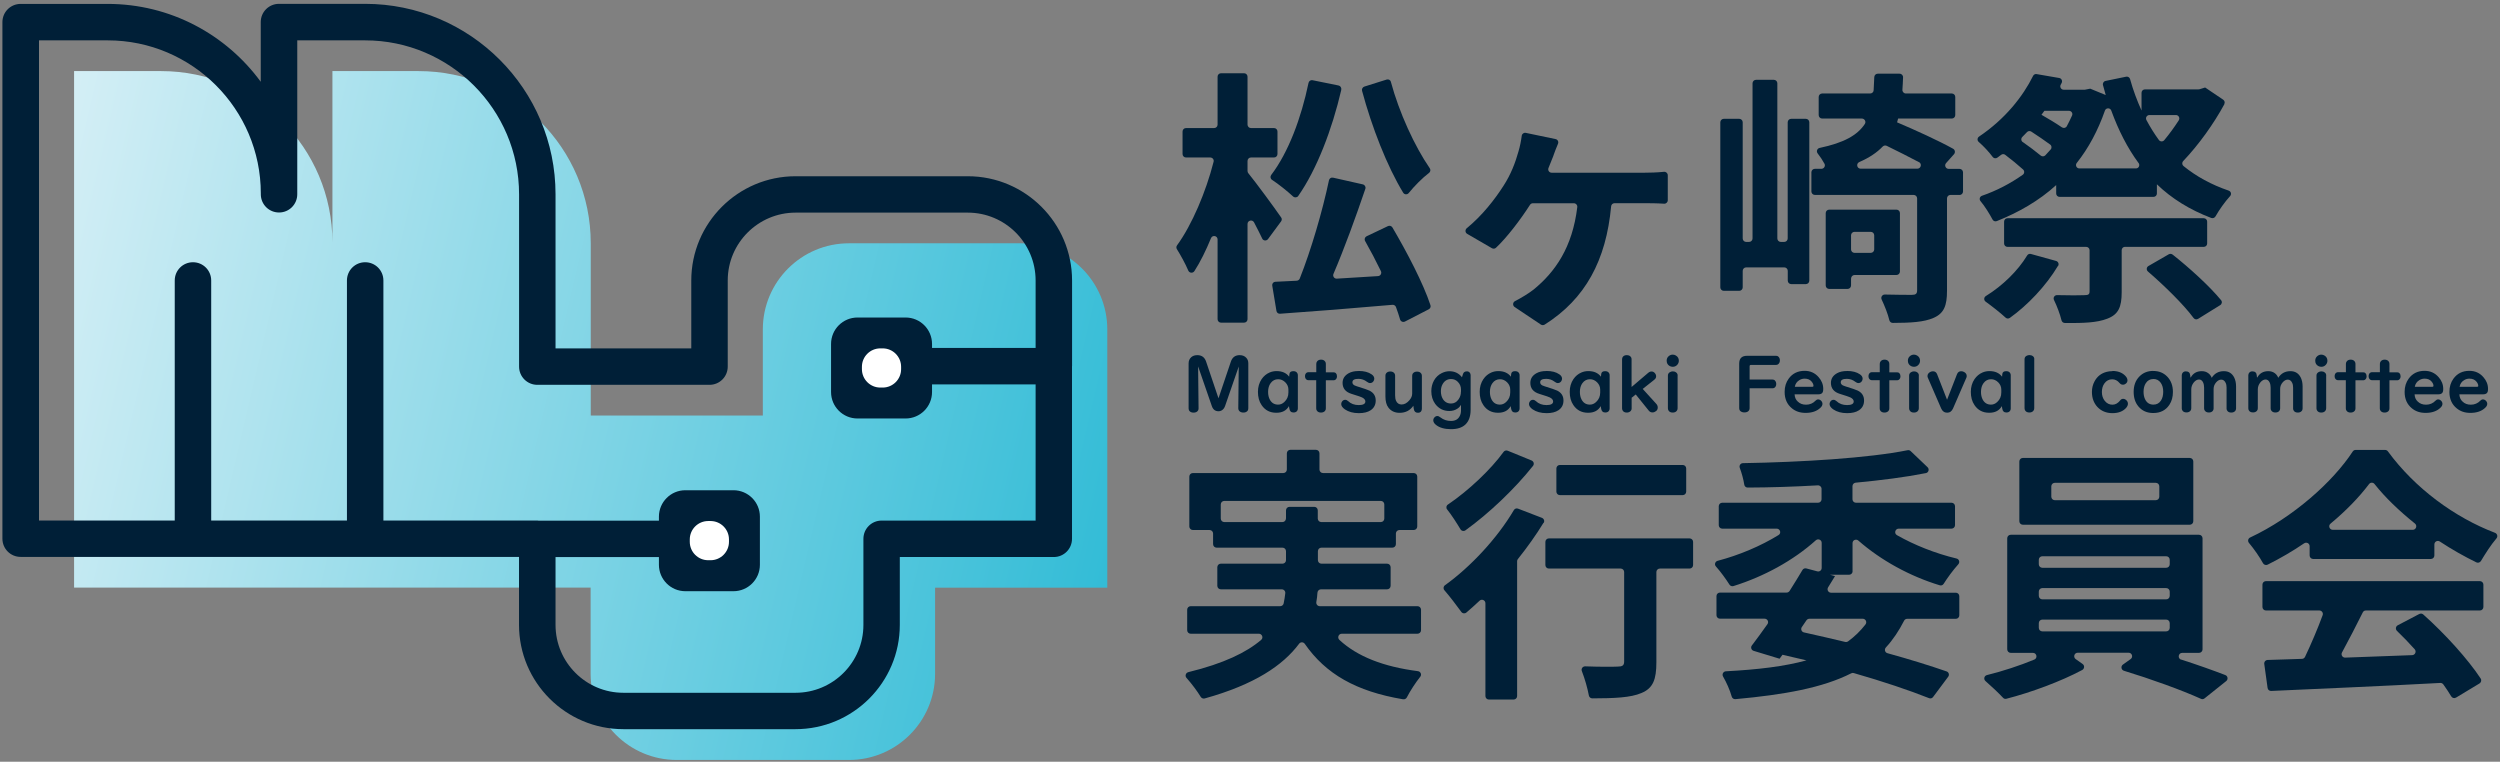 <svg width="384" height="117" viewBox="0 0 384 117" fill="none" xmlns="http://www.w3.org/2000/svg">
<rect x="0" y="0" width="384" height="117" fill="#808080" stroke="none"/>
<path d="M90.74 63.83V37.37C90.74 22.76 78.9 10.92 64.29 10.92H51.06V37.37V37.24C51.06 22.71 39.28 10.92 24.74 10.92H11.38V90.26H90.72V103.5C90.72 110.8 96.64 116.73 103.95 116.73H130.4C137.7 116.73 143.63 110.81 143.63 103.5V90.27H170.08V50.6C170.08 43.3 164.16 37.37 156.85 37.37H130.4C123.1 37.37 117.17 43.29 117.17 50.6V63.83H90.72H90.74Z" fill="url(#paint0_linear_25_206)"/>
<path d="M164.67 56.23V43.09C164.67 34.25 157.48 27.07 148.65 27.07H122.2C113.36 27.07 106.18 34.26 106.18 43.09V53.51H85.33V29.84C85.33 13.71 72.21 0.59 56.08 0.59H42.85C41.3 0.59 40.05 1.84 40.05 3.39V12.56C34.74 5.31 26.18 0.6 16.53 0.6H3.17C1.62 0.6 0.37 1.85 0.37 3.4V82.74C0.37 84.29 1.62 85.54 3.17 85.54H79.72V95.98C79.72 104.82 86.91 112 95.74 112H122.19C131.03 112 138.21 104.81 138.21 95.98V85.56H161.86C163.41 85.56 164.66 84.31 164.66 82.76V56.24L164.67 56.23ZM159.07 53.44H143.16V52.83C143.16 50.59 141.34 48.77 139.1 48.77H131.71C129.47 48.77 127.65 50.59 127.65 52.83V60.22C127.65 62.46 129.47 64.28 131.71 64.28H139.1C141.34 64.28 143.16 62.46 143.16 60.22V59.04H159.07V79.96H135.42C133.87 79.96 132.62 81.21 132.62 82.76V95.99C132.62 101.74 127.95 106.41 122.2 106.41H95.75C90 106.41 85.33 101.73 85.33 95.99V85.57H101.21V86.75C101.21 88.99 103.03 90.81 105.27 90.81H112.66C114.9 90.81 116.72 88.99 116.72 86.75V79.36C116.72 77.12 114.9 75.3 112.66 75.3H105.27C103.03 75.3 101.21 77.12 101.21 79.36V79.97H82.69C82.69 79.97 82.59 79.95 82.54 79.95H58.89V43.08C58.89 41.53 57.64 40.28 56.09 40.28C54.54 40.28 53.29 41.53 53.29 43.08V79.95H32.44V43.08C32.44 41.53 31.19 40.28 29.64 40.28C28.09 40.28 26.84 41.53 26.84 43.08V79.95H5.99V6.2H16.54C29.5 6.2 40.06 16.75 40.06 29.71V29.84C40.06 31.39 41.31 32.64 42.86 32.64C44.41 32.64 45.66 31.39 45.66 29.84V6.2H56.08C69.12 6.2 79.73 16.81 79.73 29.85V56.31C79.73 57.86 80.99 59.11 82.53 59.11H108.98C110.53 59.11 111.78 57.86 111.78 56.31V43.08C111.78 37.33 116.46 32.66 122.2 32.66H148.65C154.4 32.66 159.07 37.34 159.07 43.08V53.43H159.08L159.07 53.44Z" fill="#001F37"/>
<path d="M135.58 53.51H135.22C133.657 53.51 132.39 54.777 132.39 56.34V56.7C132.39 58.263 133.657 59.53 135.22 59.53H135.58C137.143 59.53 138.41 58.263 138.41 56.7V56.34C138.41 54.777 137.143 53.51 135.58 53.51Z" fill="white"/>
<path d="M109.14 80.03H108.78C107.217 80.03 105.95 81.297 105.95 82.86V83.22C105.95 84.783 107.217 86.05 108.78 86.05H109.14C110.703 86.05 111.97 84.783 111.97 83.22V82.86C111.97 81.297 110.703 80.03 109.14 80.03Z" fill="white"/>
<path d="M193.88 36.65C193.53 35.91 193.09 35.05 192.62 34.15C192.36 33.67 191.62 33.85 191.62 34.4V49.03C191.62 49.32 191.39 49.56 191.09 49.56H187.55C187.26 49.56 187.02 49.33 187.02 49.03V36.78C187.02 36.2 186.23 36.05 186.01 36.58C185.23 38.48 184.38 40.22 183.46 41.64C183.23 42 182.69 41.96 182.52 41.56C182.04 40.44 181.35 39.2 180.77 38.27C180.66 38.09 180.66 37.87 180.79 37.69C183.1 34.52 185.25 29.42 186.41 24.84C186.5 24.51 186.24 24.19 185.89 24.19H182.17C181.88 24.19 181.64 23.96 181.64 23.66V20.2C181.64 19.91 181.87 19.67 182.17 19.67H186.49C186.78 19.67 187.02 19.44 187.02 19.14V11.78C187.02 11.49 187.25 11.25 187.55 11.25H191.09C191.38 11.25 191.62 11.48 191.62 11.78V19.14C191.62 19.43 191.85 19.67 192.15 19.67H195.69C195.98 19.67 196.22 19.9 196.22 20.2V23.66C196.22 23.95 195.99 24.19 195.69 24.19H192.15C191.86 24.19 191.62 24.42 191.62 24.72V26.26C191.62 26.38 191.66 26.49 191.73 26.59C192.92 28.05 195.79 31.95 196.79 33.41C196.92 33.59 196.91 33.83 196.77 34.01L194.77 36.72C194.53 37.04 194.04 37 193.87 36.64L193.88 36.65ZM206.03 13.77C204.6 19.94 202.24 26.05 199.41 30.1C199.23 30.36 198.86 30.39 198.62 30.18C197.76 29.38 196.4 28.29 195.38 27.62C195.12 27.45 195.08 27.11 195.26 26.87C197.91 23.39 199.87 18.11 200.99 12.73C201.05 12.45 201.32 12.26 201.6 12.32L205.6 13.13C205.89 13.19 206.08 13.48 206.01 13.77H206.03ZM213.86 34.91C216.12 38.75 218.61 43.52 219.72 46.88C219.8 47.12 219.69 47.39 219.45 47.51L215.8 49.39C215.5 49.54 215.14 49.38 215.05 49.06C214.88 48.47 214.67 47.84 214.42 47.16C214.34 46.94 214.12 46.8 213.88 46.82C207.73 47.36 201.39 47.86 196.61 48.19C196.34 48.21 196.1 48.02 196.06 47.75L195.42 43.89C195.37 43.57 195.59 43.29 195.92 43.28C196.9 43.24 197.99 43.18 199.17 43.12C199.38 43.11 199.56 42.98 199.64 42.79C201.38 38.42 203.14 32.4 204.13 27.69C204.19 27.4 204.47 27.22 204.76 27.29L209.33 28.32C209.63 28.39 209.82 28.7 209.72 29C208.25 33.33 206.5 38.14 204.82 42.07C204.67 42.43 204.94 42.82 205.33 42.8C207.38 42.67 209.51 42.54 211.66 42.41C212.04 42.39 212.27 41.99 212.11 41.65C211.34 40.06 210.51 38.48 209.68 37.02C209.53 36.75 209.64 36.42 209.91 36.29L213.19 34.73C213.43 34.61 213.73 34.7 213.87 34.93L213.86 34.91ZM213.64 12.58C214.9 17.26 217.29 22.48 219.61 25.84C219.77 26.07 219.73 26.38 219.51 26.55C218.48 27.33 217.25 28.57 216.38 29.65C216.15 29.93 215.72 29.91 215.53 29.6C213.04 25.52 210.7 19.5 209.21 13.94C209.14 13.67 209.3 13.39 209.56 13.3L212.99 12.22C213.28 12.13 213.57 12.29 213.65 12.58H213.64Z" fill="#001F37"/>
<path d="M238.61 23.91C238.4 24.45 238.14 25.11 237.85 25.8C237.7 26.15 237.96 26.53 238.34 26.53H252.52C253.28 26.53 254.55 26.5 255.59 26.39C255.9 26.36 256.17 26.6 256.17 26.92V30.76C256.17 31.06 255.91 31.31 255.61 31.29C254.47 31.21 253.22 31.21 252.52 31.21H247.99C247.72 31.21 247.49 31.42 247.47 31.69C246.7 40 243.51 45.91 237.26 49.86C237.08 49.97 236.85 49.97 236.67 49.85L232.65 47.16C232.31 46.93 232.35 46.43 232.71 46.25C233.7 45.74 234.8 45.07 235.57 44.47C238.87 41.77 241.52 38.02 242.27 31.82C242.31 31.5 242.06 31.22 241.74 31.22H235.45C235.27 31.22 235.11 31.31 235.01 31.46C233.5 33.82 231.39 36.56 229.78 38.06C229.61 38.22 229.36 38.24 229.15 38.12L225.36 35.92C225.04 35.74 225.01 35.29 225.3 35.05C227.68 33.1 229.6 30.63 230.93 28.55C232.08 26.79 232.77 24.94 233.23 23.29C233.46 22.54 233.64 21.63 233.74 20.85C233.78 20.55 234.07 20.34 234.37 20.41L238.93 21.36C239.26 21.43 239.44 21.77 239.31 22.08C239.04 22.75 238.79 23.33 238.6 23.91H238.61Z" fill="#001F37"/>
<path d="M275.13 18.25H277.38C277.67 18.25 277.91 18.49 277.91 18.78V43.11C277.91 43.4 277.67 43.64 277.38 43.64H275.13C274.84 43.64 274.6 43.4 274.6 43.11V41.6C274.6 41.31 274.36 41.07 274.07 41.07H268.21C267.92 41.07 267.68 41.31 267.68 41.6V44.14C267.68 44.43 267.44 44.67 267.15 44.67H264.77C264.48 44.67 264.24 44.43 264.24 44.14V18.78C264.24 18.49 264.48 18.25 264.77 18.25H267.15C267.44 18.25 267.68 18.49 267.68 18.78V36.63C267.68 36.92 267.92 37.16 268.21 37.16H268.66C268.95 37.16 269.19 36.92 269.19 36.63V12.79C269.19 12.5 269.43 12.26 269.72 12.26H272.47C272.76 12.26 273 12.5 273 12.79V36.63C273 36.92 273.24 37.16 273.53 37.16H274.06C274.35 37.16 274.59 36.92 274.59 36.63V18.78C274.59 18.49 274.83 18.25 275.12 18.25H275.13ZM300.98 29.94H299.59C299.3 29.94 299.06 30.18 299.06 30.47V44.67C299.06 46.93 298.61 48.12 297.01 48.82C295.53 49.48 293.5 49.59 290.73 49.6C290.47 49.6 290.26 49.42 290.2 49.17C289.97 48.2 289.49 47 289.02 46C288.85 45.64 289.12 45.23 289.52 45.24C291.35 45.29 293.05 45.29 293.65 45.29C294.25 45.29 294.47 45.13 294.47 44.59V30.47C294.47 30.18 294.23 29.94 293.94 29.94H278.76C278.47 29.94 278.23 29.7 278.23 29.41V26.46C278.23 26.17 278.47 25.93 278.76 25.93H279.76C280.16 25.93 280.43 25.5 280.24 25.15C279.94 24.6 279.56 24.03 279.19 23.56C278.95 23.26 279.11 22.8 279.5 22.72C283.22 21.93 285.28 20.79 286.44 19.04C286.67 18.69 286.41 18.21 285.98 18.21H279.88C279.59 18.21 279.35 17.97 279.35 17.68V14.89C279.35 14.6 279.59 14.36 279.88 14.36H287.26C287.54 14.36 287.78 14.15 287.79 13.87C287.83 13.24 287.87 12.56 287.89 11.84C287.9 11.55 288.13 11.32 288.42 11.32H291.78C292.08 11.32 292.33 11.58 292.31 11.88C292.28 12.54 292.26 13.18 292.21 13.79C292.19 14.1 292.43 14.36 292.74 14.36H299.8C300.09 14.36 300.33 14.6 300.33 14.89V17.68C300.33 17.97 300.09 18.21 299.8 18.21H291.55L291.39 18.79C294.21 19.99 297.78 21.61 300 22.85C300.3 23.02 300.36 23.42 300.14 23.68L298.92 25.05C298.61 25.39 298.85 25.94 299.32 25.94H300.99C301.28 25.94 301.52 26.18 301.52 26.47V29.42C301.52 29.71 301.28 29.95 300.99 29.95L300.98 29.94ZM284.32 42.79V43.85C284.32 44.14 284.08 44.38 283.79 44.38H280.96C280.67 44.38 280.43 44.14 280.43 43.85V32.73C280.43 32.44 280.67 32.2 280.96 32.2H291.3C291.59 32.2 291.83 32.44 291.83 32.73V41.71C291.83 42 291.59 42.24 291.3 42.24H284.86C284.57 42.24 284.33 42.48 284.33 42.77L284.32 42.79ZM294.76 24.91C293.23 24.1 291.47 23.22 289.8 22.4C289.59 22.3 289.34 22.35 289.18 22.51C288.28 23.45 287.11 24.23 285.59 24.89C285.06 25.12 285.21 25.91 285.8 25.91H294.5C295.06 25.91 295.25 25.16 294.76 24.9V24.91ZM284.32 36.14V38.31C284.32 38.6 284.56 38.84 284.85 38.84H287.35C287.64 38.84 287.88 38.6 287.88 38.31V36.14C287.88 35.85 287.64 35.61 287.35 35.61H284.85C284.56 35.61 284.32 35.85 284.32 36.14Z" fill="#001F37"/>
<path d="M341.67 15.99C340.04 19 337.73 22.23 335.34 24.74C335.13 24.96 335.15 25.31 335.38 25.5C337.35 27.1 339.66 28.37 342.33 29.28C342.68 29.4 342.8 29.83 342.55 30.11C341.74 31 340.86 32.24 340.3 33.24C340.17 33.46 339.9 33.57 339.65 33.48C336.35 32.22 333.58 30.51 331.3 28.31V29.72C331.3 30.01 331.07 30.24 330.78 30.24H316.35C316.06 30.24 315.83 30.01 315.83 29.72V28.43C313.2 30.83 310.07 32.62 306.71 33.96C306.47 34.06 306.18 33.96 306.06 33.73C305.58 32.83 304.89 31.71 304.2 30.88C303.97 30.6 304.09 30.19 304.43 30.07C306.68 29.29 308.79 28.19 310.7 26.84C310.97 26.65 310.99 26.25 310.74 26.03C309.92 25.3 308.95 24.49 308 23.78C307.82 23.64 307.56 23.64 307.38 23.78C307.2 23.92 307 24.07 306.8 24.21C306.57 24.38 306.25 24.34 306.08 24.11C305.51 23.34 304.66 22.43 303.93 21.8C303.67 21.58 303.7 21.17 303.98 20.98C307.98 18.29 310.72 14.82 312.28 11.66C312.38 11.45 312.6 11.34 312.82 11.38L316.3 11.98C316.65 12.04 316.83 12.42 316.67 12.74C316.62 12.83 316.57 12.93 316.52 13.02C316.34 13.36 316.59 13.78 316.98 13.78H320.24L321.06 13.62L323.44 14.6C323.29 14.11 323.16 13.6 323.02 13.08C322.94 12.79 323.12 12.49 323.41 12.43L326.58 11.78C326.85 11.73 327.11 11.89 327.18 12.15C327.65 13.86 328.26 15.47 328.94 16.98V14.25C328.94 13.96 329.17 13.73 329.46 13.73H337.69C337.69 13.73 337.79 13.73 337.84 13.71L338.71 13.44L341.48 15.31C341.7 15.46 341.78 15.75 341.65 15.98L341.67 15.99ZM316.11 40.83C314.24 43.96 311.4 46.91 308.71 48.83C308.51 48.97 308.24 48.96 308.06 48.79C307.26 48.05 305.99 47.05 304.99 46.33C304.69 46.11 304.71 45.67 305.03 45.47C307.57 43.9 309.94 41.61 311.37 39.24C311.49 39.04 311.72 38.95 311.95 39.01L315.81 40.08C316.14 40.17 316.3 40.55 316.13 40.84L316.11 40.83ZM326.41 37.91C326.12 37.91 325.89 38.14 325.89 38.43V44.89C325.89 47.15 325.4 48.3 323.68 48.95C322.08 49.58 319.95 49.64 317.16 49.61C316.92 49.61 316.71 49.44 316.65 49.21C316.41 48.23 315.96 47.04 315.49 46.07C315.32 45.72 315.58 45.32 315.97 45.33C317.75 45.38 319.58 45.37 320.1 45.34C320.8 45.34 320.96 45.21 320.96 44.73V38.44C320.96 38.15 320.73 37.92 320.44 37.92H308.35C308.06 37.92 307.83 37.69 307.83 37.4V34.04C307.83 33.75 308.06 33.52 308.35 33.52H338.5C338.79 33.52 339.02 33.75 339.02 34.04V37.4C339.02 37.69 338.79 37.92 338.5 37.92H326.41V37.91ZM310.69 21.81C311.66 22.48 312.64 23.23 313.46 23.9C313.67 24.07 313.97 24.05 314.16 23.86C314.44 23.57 314.72 23.26 314.99 22.95C315.19 22.72 315.14 22.37 314.9 22.2C314.06 21.59 313.02 20.86 312 20.21C311.79 20.08 311.52 20.11 311.35 20.29C311.11 20.53 310.87 20.78 310.63 21.03C310.4 21.26 310.42 21.64 310.7 21.83L310.69 21.81ZM314.02 17.02L313.57 17.63C314.62 18.23 315.76 18.91 316.71 19.56C316.97 19.73 317.31 19.66 317.46 19.39C317.75 18.86 318.01 18.3 318.27 17.74C318.42 17.4 318.17 17.02 317.79 17.02H314.02ZM328.49 25.05C326.77 22.72 325.4 20.02 324.29 16.98C324.13 16.53 323.48 16.53 323.32 16.98C322.24 20.06 320.8 22.75 318.99 25.03C318.72 25.37 318.95 25.87 319.39 25.87H328.08C328.51 25.87 328.74 25.39 328.49 25.04V25.05ZM329.69 18.44C330.27 19.52 330.91 20.56 331.61 21.51C331.81 21.78 332.21 21.79 332.43 21.53C333.22 20.58 333.99 19.52 334.66 18.48C334.88 18.13 334.64 17.67 334.22 17.67H330.15C329.76 17.67 329.5 18.09 329.69 18.43V18.44ZM333.71 39.1C336.27 41.12 339.4 43.96 341.16 46.11C341.36 46.35 341.29 46.71 341.02 46.87L337.62 48.98C337.39 49.12 337.09 49.06 336.93 48.84C335.41 46.78 332.47 43.9 329.92 41.7C329.65 41.47 329.69 41.04 330 40.86L333.12 39.06C333.3 38.96 333.53 38.97 333.7 39.1H333.71Z" fill="#001F37"/>
<path d="M205.73 98.29C208.49 100.84 212.47 102.4 217.79 103.09C218.2 103.14 218.42 103.62 218.15 103.95C217.4 104.89 216.6 106.13 216.09 107.12C215.98 107.33 215.75 107.45 215.51 107.41C208.28 106.2 203.61 103.5 200.42 98.9C200.21 98.59 199.76 98.58 199.54 98.88C197.06 102.21 192.68 105.16 185.05 107.28C184.82 107.35 184.57 107.25 184.44 107.05C183.92 106.2 183.06 105.03 182.25 104.13C181.97 103.83 182.13 103.34 182.53 103.24C187.98 101.91 191.47 100.21 193.72 98.28C194.1 97.96 193.85 97.34 193.36 97.34H182.89C182.59 97.34 182.35 97.1 182.35 96.8V93.65C182.35 93.35 182.59 93.11 182.89 93.11H196.64C196.9 93.11 197.12 92.93 197.17 92.68C197.28 92.16 197.36 91.64 197.42 91.12C197.46 90.8 197.2 90.52 196.88 90.52H187.52C187.22 90.52 186.98 90.28 186.98 89.98V87.12C186.98 86.82 187.22 86.58 187.52 86.58H196.99C197.29 86.58 197.53 86.34 197.53 86.04V84.66C197.53 84.36 197.29 84.12 196.99 84.12H186.87C186.57 84.12 186.33 83.88 186.33 83.58V81.95C186.33 81.65 186.09 81.41 185.79 81.41H183.22C182.92 81.41 182.68 81.17 182.68 80.87V73.2C182.68 72.9 182.92 72.66 183.22 72.66H197.12C197.42 72.66 197.66 72.42 197.66 72.12V69.63C197.66 69.33 197.9 69.09 198.2 69.09H202.13C202.43 69.09 202.67 69.33 202.67 69.63V72.12C202.67 72.42 202.91 72.66 203.21 72.66H217.15C217.45 72.66 217.69 72.9 217.69 73.2V80.87C217.69 81.17 217.45 81.41 217.15 81.41H214.95C214.65 81.41 214.41 81.65 214.41 81.95V83.58C214.41 83.88 214.17 84.12 213.87 84.12H202.97C202.67 84.12 202.43 84.36 202.43 84.66V86.04C202.43 86.34 202.67 86.58 202.97 86.58H213.06C213.36 86.58 213.6 86.82 213.6 87.12V89.98C213.6 90.28 213.36 90.52 213.06 90.52H202.9C202.62 90.52 202.38 90.74 202.36 91.03C202.33 91.51 202.28 91.99 202.19 92.46C202.13 92.8 202.37 93.11 202.72 93.11H217.73C218.03 93.11 218.27 93.35 218.27 93.65V96.8C218.27 97.1 218.03 97.34 217.73 97.34H206.1C205.6 97.34 205.37 97.95 205.73 98.28V98.29ZM197.53 79.65V78.39C197.53 78.09 197.77 77.85 198.07 77.85H201.87C202.17 77.85 202.41 78.09 202.41 78.39V79.65C202.41 79.95 202.65 80.19 202.95 80.19H212.09C212.39 80.19 212.63 79.95 212.63 79.65V77.48C212.63 77.18 212.39 76.94 212.09 76.94H188.05C187.75 76.94 187.51 77.18 187.51 77.48V79.65C187.51 79.95 187.75 80.19 188.05 80.19H196.98C197.28 80.19 197.52 79.95 197.52 79.65H197.53Z" fill="#001F37"/>
<path d="M237.09 80.29C235.95 82.16 234.6 84.05 233.14 85.88C233.06 85.97 233.03 86.09 233.03 86.21V106.92C233.03 107.21 232.79 107.45 232.5 107.45H228.69C228.4 107.45 228.16 107.21 228.16 106.92V92.66C228.16 92.19 227.6 91.95 227.26 92.27C226.57 92.91 225.91 93.52 225.23 94.09C224.99 94.29 224.64 94.24 224.46 93.99C223.77 93.05 222.69 91.61 221.86 90.66C221.65 90.42 221.7 90.07 221.95 89.89C225.87 87.08 229.98 82.68 232.53 78.35C232.66 78.13 232.93 78.03 233.18 78.13L236.84 79.54C237.15 79.66 237.29 80.03 237.11 80.32L237.09 80.29ZM235.47 71.56C232.65 75.11 228.68 78.88 225.09 81.46C224.83 81.64 224.49 81.57 224.33 81.3C223.78 80.38 222.97 79.11 222.28 78.25C222.08 78.01 222.14 77.66 222.41 77.49C225.56 75.37 229.02 72.09 230.95 69.41C231.1 69.21 231.35 69.14 231.58 69.23L235.25 70.73C235.58 70.87 235.7 71.27 235.47 71.56ZM259.5 87.33H254.95C254.66 87.33 254.42 87.57 254.42 87.86V101.73C254.42 104.36 253.92 105.71 252.12 106.45C250.47 107.16 247.99 107.26 244.58 107.27C244.32 107.27 244.1 107.09 244.05 106.83C243.84 105.69 243.43 104.26 242.97 103.07C242.83 102.71 243.11 102.34 243.49 102.35C245.6 102.43 247.79 102.43 248.44 102.39C249.18 102.39 249.47 102.23 249.47 101.61V87.86C249.47 87.57 249.23 87.33 248.94 87.33H237.9C237.61 87.33 237.37 87.09 237.37 86.8V83.23C237.37 82.94 237.61 82.7 237.9 82.7H259.53C259.82 82.7 260.06 82.94 260.06 83.23V86.8C260.06 87.09 259.82 87.33 259.53 87.33H259.52H259.5ZM258.47 76.05H239.59C239.3 76.05 239.06 75.81 239.06 75.52V71.95C239.06 71.66 239.3 71.42 239.59 71.42H258.47C258.76 71.42 259 71.66 259 71.95V75.52C259 75.81 258.76 76.05 258.47 76.05Z" fill="#001F37"/>
<path d="M284.56 87.75C284.56 88.04 284.32 88.28 284.03 88.28H281.08L281.86 88.49C281.52 89.05 281.17 89.63 280.8 90.21C280.57 90.57 280.82 91.04 281.25 91.04H300.42C300.71 91.04 300.95 91.28 300.95 91.57V94.52C300.95 94.81 300.71 95.05 300.42 95.05H292.94C292.74 95.05 292.56 95.16 292.47 95.34C291.67 96.9 290.76 98.27 289.67 99.45C289.4 99.75 289.52 100.22 289.91 100.33C293.35 101.28 296.47 102.25 299 103.13C299.34 103.25 299.46 103.66 299.24 103.95L296.92 107.06C296.78 107.26 296.53 107.33 296.31 107.24C293.24 106.02 289.23 104.67 284.73 103.38C284.6 103.34 284.47 103.36 284.35 103.42C279.94 105.65 274.11 106.7 266.56 107.39C266.3 107.41 266.06 107.25 265.99 106.99C265.7 105.96 265.19 104.83 264.66 103.91C264.46 103.56 264.7 103.13 265.1 103.11C270.02 102.85 274.11 102.36 277.48 101.43C277.41 101.41 277.35 101.4 277.29 101.39C276.16 101.12 274.99 100.85 273.79 100.57L273.34 101.18L269.36 99.97C269 99.86 268.86 99.43 269.09 99.14C269.83 98.17 270.64 97.06 271.48 95.87C271.73 95.52 271.48 95.03 271.04 95.03H264.18C263.89 95.03 263.65 94.79 263.65 94.5V91.55C263.65 91.26 263.89 91.02 264.18 91.02H274.43C274.61 91.02 274.78 90.92 274.88 90.77C275.57 89.67 276.26 88.57 276.86 87.55C276.98 87.34 277.22 87.25 277.45 87.31L279.14 87.76C279.48 87.85 279.81 87.6 279.81 87.24V83.38C279.81 82.91 279.26 82.68 278.91 82.99C275.44 86.11 270.91 88.57 266.26 90.02C266.03 90.09 265.77 90 265.64 89.79C265.1 88.94 264.31 87.84 263.56 87C263.29 86.71 263.45 86.24 263.83 86.14C267.14 85.27 270.45 83.87 273.19 82.18C273.65 81.9 273.43 81.2 272.9 81.2H264.53C264.24 81.2 264 80.96 264 80.67V77.75C264 77.46 264.24 77.22 264.53 77.22H279.26C279.55 77.22 279.79 76.98 279.79 76.69V75.08C279.79 74.78 279.53 74.53 279.22 74.55C275.55 74.76 271.9 74.88 268.44 74.89C268.18 74.89 267.96 74.71 267.92 74.44C267.8 73.65 267.53 72.67 267.23 71.86C267.1 71.51 267.34 71.15 267.71 71.14C276.68 70.99 287.03 70.36 293.02 69.15C293.19 69.12 293.36 69.17 293.48 69.29L296.07 71.76C296.38 72.06 296.24 72.59 295.81 72.67C292.59 73.31 288.91 73.77 285.02 74.14C284.75 74.17 284.54 74.4 284.54 74.67V76.69C284.54 76.98 284.78 77.22 285.07 77.22H299.76C300.05 77.22 300.29 77.46 300.29 77.75V80.67C300.29 80.96 300.05 81.2 299.76 81.2H291.64C291.1 81.2 290.89 81.93 291.37 82.2C294.06 83.73 297.28 85.01 300.53 85.79C300.93 85.89 301.07 86.36 300.8 86.67C300 87.56 299.12 88.75 298.55 89.67C298.42 89.88 298.17 89.98 297.94 89.9C293.39 88.52 288.93 86.09 285.44 83.03C285.09 82.73 284.55 82.96 284.55 83.42V87.71L284.56 87.75ZM277.47 95.28L276.76 96.32C276.55 96.63 276.72 97.06 277.09 97.14C279.21 97.61 281.33 98.1 283.42 98.6C283.57 98.64 283.74 98.6 283.87 98.51C284.89 97.76 285.77 96.91 286.54 95.91C286.81 95.56 286.57 95.04 286.12 95.04H277.92C277.75 95.04 277.58 95.13 277.48 95.27L277.47 95.28Z" fill="#001F37"/>
<path d="M335.04 101.31C337.49 102.1 339.89 102.95 341.81 103.69C342.2 103.84 342.27 104.35 341.95 104.61L338.62 107.27C338.46 107.4 338.25 107.43 338.07 107.34C335.12 106 330.28 104.26 326.24 103.03C325.81 102.9 325.72 102.34 326.08 102.08L327.27 101.23C327.69 100.93 327.48 100.26 326.96 100.26H319.14C318.61 100.26 318.4 100.93 318.83 101.24L319.89 101.99C320.22 102.22 320.18 102.72 319.83 102.91C316.59 104.65 311.96 106.36 308.18 107.33C307.98 107.38 307.79 107.32 307.66 107.17C306.94 106.4 305.89 105.42 304.97 104.61C304.64 104.32 304.77 103.79 305.2 103.69C307.63 103.09 310.25 102.23 312.47 101.31C313.01 101.09 312.85 100.28 312.26 100.28H308.85C308.55 100.28 308.31 100.04 308.31 99.74V82.68C308.31 82.38 308.55 82.14 308.85 82.14H337.77C338.07 82.14 338.31 82.38 338.31 82.68V99.74C338.31 100.04 338.07 100.28 337.77 100.28H335.19C334.58 100.28 334.44 101.14 335.03 101.33L335.04 101.31ZM336.35 80.6H310.71C310.41 80.6 310.17 80.36 310.17 80.06V70.88C310.17 70.58 310.41 70.34 310.71 70.34H336.35C336.65 70.34 336.89 70.58 336.89 70.88V80.06C336.89 80.36 336.65 80.6 336.35 80.6ZM313.7 87.21H332.73C333.03 87.21 333.27 86.97 333.27 86.67V85.98C333.27 85.68 333.03 85.44 332.73 85.44H313.7C313.4 85.44 313.16 85.68 313.16 85.98V86.67C313.16 86.97 313.4 87.21 313.7 87.21ZM313.7 92.06H332.73C333.03 92.06 333.27 91.82 333.27 91.52V90.87C333.27 90.57 333.03 90.33 332.73 90.33H313.7C313.4 90.33 313.16 90.57 313.16 90.87V91.52C313.16 91.82 313.4 92.06 313.7 92.06ZM313.7 96.98H332.73C333.03 96.98 333.27 96.74 333.27 96.44V95.71C333.27 95.41 333.03 95.17 332.73 95.17H313.7C313.4 95.17 313.16 95.41 313.16 95.71V96.44C313.16 96.74 313.4 96.98 313.7 96.98ZM331.13 74.16H315.62C315.32 74.16 315.08 74.4 315.08 74.7V76.29C315.08 76.59 315.32 76.83 315.62 76.83H331.13C331.43 76.83 331.67 76.59 331.67 76.29V74.7C331.67 74.4 331.43 74.16 331.13 74.16Z" fill="#001F37"/>
<path d="M353.92 83.45C352.13 84.67 350.22 85.78 348.31 86.73C348.05 86.86 347.74 86.76 347.6 86.51C347.07 85.54 346.22 84.32 345.44 83.39C345.21 83.12 345.3 82.71 345.62 82.56C352.23 79.47 358.35 73.99 361.38 69.35C361.48 69.2 361.64 69.11 361.82 69.11H366.35C366.52 69.11 366.68 69.19 366.78 69.33C370.96 75.03 377.07 79.49 383.23 81.84C383.58 81.97 383.7 82.41 383.46 82.69C382.56 83.75 381.76 85.03 381.07 86.17C380.92 86.41 380.62 86.5 380.37 86.38C378.53 85.48 376.61 84.4 374.76 83.18C374.4 82.94 373.92 83.19 373.92 83.63V85.32C373.92 85.62 373.68 85.86 373.38 85.86H355.3C355 85.86 354.76 85.62 354.76 85.32V83.9C354.76 83.46 354.28 83.21 353.91 83.46L353.92 83.45ZM348.05 89.26H380.91C381.21 89.26 381.45 89.5 381.45 89.8V93.23C381.45 93.53 381.21 93.77 380.91 93.77H363.4C363.19 93.77 363.01 93.88 362.92 94.07C361.91 96.12 360.79 98.24 359.73 100.22C359.53 100.58 359.81 101.03 360.22 101.01C363.53 100.9 367.03 100.77 370.51 100.63C370.97 100.61 371.2 100.07 370.9 99.73C370.02 98.75 369.09 97.78 368.18 96.91C367.91 96.65 367.97 96.21 368.3 96.04L371.6 94.31C371.8 94.21 372.04 94.23 372.21 94.38C375.59 97.39 379.08 101.26 381.03 104.22C381.2 104.48 381.11 104.82 380.85 104.98L377.25 107.15C376.99 107.31 376.66 107.22 376.5 106.95C376.16 106.38 375.75 105.76 375.3 105.13C375.19 104.98 375.01 104.89 374.83 104.9C365.49 105.41 355.74 105.81 348.85 106.13C348.57 106.14 348.33 105.94 348.3 105.66L347.79 101.98C347.75 101.66 347.99 101.38 348.31 101.37L353.58 101.2C353.78 101.2 353.96 101.08 354.05 100.9C355 98.9 355.98 96.61 356.76 94.49C356.89 94.14 356.62 93.77 356.25 93.77H348.05C347.75 93.77 347.51 93.53 347.51 93.23V89.8C347.51 89.5 347.75 89.26 348.05 89.26ZM370.94 80.42C368.51 78.47 366.33 76.38 364.73 74.35C364.51 74.07 364.1 74.07 363.88 74.36C362.37 76.37 360.34 78.46 357.97 80.43C357.58 80.75 357.81 81.38 358.32 81.38H370.6C371.11 81.38 371.33 80.74 370.94 80.42Z" fill="#001F37"/>
<path d="M184.03 56.31L184.1 62.74C184.1 62.85 184.08 62.96 184.02 63.05C183.88 63.27 183.66 63.38 183.33 63.38C183.08 63.38 182.88 63.31 182.73 63.16C182.62 63.05 182.57 62.91 182.57 62.74V55.81C182.57 55.41 182.71 55.1 182.98 54.86C183.22 54.65 183.53 54.55 183.91 54.55C184.58 54.55 185.04 54.88 185.26 55.55L187.16 61.18L189.06 55.55C189.28 54.89 189.73 54.55 190.41 54.55C190.85 54.55 191.18 54.69 191.43 54.96C191.64 55.18 191.74 55.47 191.74 55.81V62.74C191.74 62.9 191.69 63.04 191.58 63.15C191.43 63.3 191.24 63.37 190.98 63.37C190.72 63.37 190.51 63.29 190.35 63.13C190.25 63.02 190.2 62.89 190.2 62.73L190.27 56.3L188.17 62.37C188.12 62.53 188.03 62.67 187.94 62.79C187.73 63.04 187.47 63.17 187.16 63.17C186.66 63.17 186.32 62.9 186.14 62.38L184.04 56.31H184.03Z" fill="#001F37"/>
<path d="M198.02 57.85L198.05 57.48C198.08 57.16 198.28 57.01 198.66 57.01C198.96 57.01 199.18 57.12 199.29 57.36C199.33 57.44 199.35 57.53 199.35 57.63V62.74C199.35 62.87 199.32 62.98 199.26 63.08C199.15 63.26 198.96 63.36 198.69 63.36C198.32 63.36 198.11 63.17 198.05 62.78L197.98 62.38C197.6 63.06 196.96 63.4 196.04 63.4C195.06 63.4 194.31 63.01 193.78 62.22C193.4 61.67 193.22 60.99 193.22 60.19C193.22 59.44 193.41 58.79 193.79 58.23C194.11 57.77 194.51 57.43 195 57.22C195.34 57.07 195.7 57 196.08 57C196.93 57 197.57 57.28 198 57.84L198.02 57.85ZM197.9 60.3V59.84C197.9 59.42 197.74 59.05 197.43 58.73C197.11 58.41 196.74 58.25 196.33 58.25C195.85 58.25 195.46 58.45 195.17 58.85C194.91 59.2 194.78 59.66 194.78 60.19C194.78 60.66 194.87 61.06 195.05 61.39C195.33 61.9 195.75 62.15 196.32 62.15C196.67 62.15 196.98 62.02 197.27 61.75C197.69 61.36 197.9 60.88 197.9 60.29V60.3Z" fill="#001F37"/>
<path d="M202.18 57.19V55.89C202.18 55.73 202.23 55.6 202.33 55.48C202.47 55.32 202.67 55.24 202.92 55.24C203.21 55.24 203.43 55.35 203.56 55.56C203.62 55.65 203.65 55.77 203.65 55.89V57.19H204.86C205 57.19 205.12 57.24 205.2 57.34C205.31 57.46 205.36 57.62 205.36 57.8C205.36 58.04 205.27 58.22 205.1 58.34C205.03 58.38 204.95 58.41 204.86 58.41H203.65V62.74C203.65 62.89 203.61 63.02 203.51 63.13C203.36 63.29 203.16 63.37 202.9 63.37C202.61 63.37 202.39 63.27 202.26 63.06C202.2 62.97 202.17 62.86 202.17 62.73V58.4H200.96C200.85 58.4 200.75 58.36 200.66 58.29C200.52 58.17 200.45 58 200.45 57.78C200.45 57.53 200.54 57.35 200.71 57.24C200.78 57.2 200.86 57.17 200.95 57.17H202.17L202.18 57.19Z" fill="#001F37"/>
<path d="M208.69 56.98C209.52 56.98 210.18 57.15 210.68 57.5C210.95 57.68 211.09 57.91 211.09 58.16C211.09 58.31 211.05 58.45 210.95 58.58C210.82 58.75 210.65 58.84 210.43 58.84C210.29 58.84 210.13 58.77 209.96 58.64C209.57 58.34 209.14 58.19 208.66 58.19C208.04 58.19 207.73 58.36 207.73 58.72C207.73 58.93 207.84 59.08 208.06 59.2C208.13 59.23 208.26 59.28 208.43 59.34C209.46 59.66 210.11 59.88 210.35 60C210.99 60.32 211.31 60.82 211.31 61.52C211.31 62.17 211.05 62.66 210.54 63.01C210.09 63.31 209.49 63.46 208.72 63.46C207.84 63.46 207.13 63.26 206.56 62.87C206.2 62.61 206.01 62.34 206.01 62.06C206.01 61.92 206.05 61.8 206.14 61.67C206.26 61.5 206.42 61.41 206.62 61.41C206.78 61.41 206.93 61.48 207.07 61.61C207.5 62.02 208.04 62.22 208.7 62.22C209.36 62.22 209.72 62.04 209.72 61.67C209.72 61.42 209.55 61.21 209.2 61.04C208.98 60.94 208.44 60.76 207.6 60.5C206.69 60.22 206.22 59.66 206.22 58.82C206.22 58.16 206.54 57.67 207.17 57.32C207.57 57.1 208.07 56.99 208.66 56.99H208.67L208.69 56.98Z" fill="#001F37"/>
<path d="M217.1 62.31C216.6 63.04 215.9 63.41 214.98 63.41C214.25 63.41 213.68 63.15 213.27 62.62C212.95 62.22 212.8 61.63 212.8 60.87V57.69C212.8 57.54 212.84 57.41 212.94 57.3C213.09 57.14 213.29 57.06 213.55 57.06C213.85 57.06 214.06 57.16 214.2 57.37C214.26 57.46 214.29 57.58 214.29 57.7V60.74C214.29 61.08 214.34 61.35 214.44 61.58C214.61 61.94 214.89 62.13 215.28 62.13C215.72 62.13 216.12 61.91 216.49 61.47C216.77 61.14 216.91 60.81 216.91 60.47V57.71C216.91 57.55 216.96 57.41 217.07 57.3C217.21 57.15 217.41 57.08 217.66 57.08C217.96 57.08 218.17 57.18 218.31 57.39C218.37 57.48 218.4 57.6 218.4 57.72V62.78C218.4 62.93 218.36 63.06 218.29 63.17C218.18 63.33 218.02 63.4 217.79 63.4C217.43 63.4 217.22 63.21 217.16 62.83L217.09 62.33L217.1 62.31Z" fill="#001F37"/>
<path d="M224.56 57.94L224.71 57.46C224.8 57.18 225 57.04 225.32 57.04C225.49 57.04 225.64 57.1 225.74 57.22C225.84 57.33 225.89 57.47 225.89 57.63V62.92C225.89 63.94 225.62 64.71 225.07 65.22C224.56 65.69 223.84 65.92 222.87 65.92C221.9 65.92 221.09 65.7 220.55 65.25C220.29 65.04 220.15 64.8 220.15 64.55C220.15 64.41 220.19 64.29 220.27 64.19C220.41 64 220.58 63.9 220.78 63.9C220.92 63.9 221.07 63.97 221.26 64.12C221.73 64.48 222.27 64.66 222.86 64.66C223.5 64.66 223.95 64.42 224.2 63.93C224.34 63.68 224.41 63.38 224.41 63.04V62.19C224.27 62.42 224.1 62.61 223.89 62.75C223.52 63 223.1 63.13 222.62 63.13C221.71 63.13 220.98 62.76 220.44 62.03C220.05 61.49 219.85 60.84 219.85 60.08C219.85 59.48 219.99 58.94 220.25 58.46C220.54 57.94 220.95 57.55 221.47 57.3C221.85 57.12 222.23 57.02 222.63 57.02C223.44 57.02 224.08 57.33 224.56 57.95V57.94ZM224.41 60.15V59.82C224.41 59.37 224.24 58.97 223.91 58.64C223.63 58.36 223.29 58.22 222.89 58.22C222.34 58.22 221.91 58.46 221.61 58.96C221.42 59.28 221.32 59.65 221.32 60.09C221.32 60.55 221.42 60.95 221.62 61.28C221.91 61.75 222.33 61.98 222.88 61.98C223.34 61.98 223.72 61.78 224.01 61.37C224.27 61.02 224.4 60.62 224.4 60.16L224.41 60.15Z" fill="#001F37"/>
<path d="M232.08 57.85L232.11 57.48C232.14 57.16 232.34 57.01 232.72 57.01C233.02 57.01 233.24 57.12 233.35 57.36C233.39 57.44 233.41 57.53 233.41 57.63V62.74C233.41 62.87 233.38 62.98 233.32 63.08C233.21 63.26 233.02 63.36 232.75 63.36C232.38 63.36 232.17 63.17 232.11 62.78L232.04 62.38C231.66 63.06 231.02 63.4 230.1 63.4C229.12 63.4 228.37 63.01 227.84 62.22C227.46 61.67 227.28 60.99 227.28 60.19C227.28 59.44 227.47 58.79 227.85 58.23C228.17 57.77 228.57 57.43 229.06 57.22C229.4 57.07 229.76 57 230.14 57C230.99 57 231.63 57.28 232.06 57.84L232.08 57.85ZM231.97 60.3V59.84C231.97 59.42 231.81 59.05 231.5 58.73C231.18 58.41 230.81 58.25 230.4 58.25C229.92 58.25 229.53 58.45 229.24 58.85C228.98 59.2 228.85 59.66 228.85 60.19C228.85 60.66 228.94 61.06 229.12 61.39C229.4 61.9 229.82 62.15 230.39 62.15C230.74 62.15 231.05 62.02 231.34 61.75C231.76 61.36 231.97 60.88 231.97 60.29V60.3Z" fill="#001F37"/>
<path d="M237.53 56.98C238.36 56.98 239.02 57.15 239.52 57.5C239.79 57.68 239.93 57.91 239.93 58.16C239.93 58.31 239.89 58.45 239.79 58.58C239.66 58.75 239.49 58.84 239.27 58.84C239.13 58.84 238.97 58.77 238.8 58.64C238.41 58.34 237.98 58.19 237.5 58.19C236.88 58.19 236.57 58.36 236.57 58.72C236.57 58.93 236.68 59.08 236.9 59.2C236.97 59.23 237.1 59.28 237.27 59.34C238.3 59.66 238.95 59.88 239.19 60C239.83 60.32 240.15 60.82 240.15 61.52C240.15 62.17 239.89 62.66 239.38 63.01C238.93 63.31 238.33 63.46 237.56 63.46C236.68 63.46 235.97 63.26 235.4 62.87C235.04 62.61 234.85 62.34 234.85 62.06C234.85 61.92 234.89 61.8 234.98 61.67C235.1 61.5 235.26 61.41 235.46 61.41C235.62 61.41 235.77 61.48 235.91 61.61C236.34 62.02 236.88 62.22 237.54 62.22C238.2 62.22 238.56 62.04 238.56 61.67C238.56 61.42 238.39 61.21 238.04 61.04C237.82 60.94 237.28 60.76 236.44 60.5C235.53 60.22 235.06 59.66 235.06 58.82C235.06 58.16 235.38 57.67 236.01 57.32C236.41 57.1 236.91 56.99 237.5 56.99H237.51L237.53 56.98Z" fill="#001F37"/>
<path d="M245.91 57.85L245.94 57.48C245.97 57.16 246.17 57.01 246.55 57.01C246.85 57.01 247.07 57.12 247.18 57.36C247.22 57.44 247.24 57.53 247.24 57.63V62.74C247.24 62.87 247.21 62.98 247.15 63.08C247.04 63.26 246.85 63.36 246.58 63.36C246.21 63.36 246 63.17 245.94 62.78L245.87 62.38C245.49 63.06 244.85 63.4 243.93 63.4C242.95 63.4 242.2 63.01 241.67 62.22C241.29 61.67 241.11 60.99 241.11 60.19C241.11 59.44 241.3 58.79 241.68 58.23C242 57.77 242.4 57.43 242.89 57.22C243.23 57.07 243.59 57 243.97 57C244.82 57 245.46 57.28 245.89 57.84L245.91 57.85ZM245.79 60.3V59.84C245.79 59.42 245.63 59.05 245.32 58.73C245 58.41 244.63 58.25 244.22 58.25C243.74 58.25 243.35 58.45 243.06 58.85C242.8 59.2 242.67 59.66 242.67 60.19C242.67 60.66 242.76 61.06 242.94 61.39C243.22 61.9 243.64 62.15 244.21 62.15C244.56 62.15 244.87 62.02 245.16 61.75C245.58 61.36 245.79 60.88 245.79 60.29V60.3Z" fill="#001F37"/>
<path d="M250.62 61.13V62.73C250.62 62.91 250.55 63.06 250.43 63.17C250.28 63.3 250.1 63.37 249.88 63.37C249.56 63.37 249.34 63.26 249.22 63.02C249.18 62.94 249.15 62.84 249.15 62.73V55.17C249.15 55.02 249.2 54.89 249.29 54.78C249.43 54.62 249.63 54.55 249.87 54.55C250.18 54.55 250.4 54.66 250.53 54.87C250.58 54.96 250.61 55.05 250.61 55.17V59.44L253.15 57.28C253.32 57.13 253.5 57.06 253.68 57.06C253.85 57.06 254.01 57.13 254.14 57.26C254.3 57.42 254.38 57.6 254.38 57.8C254.38 58 254.3 58.16 254.13 58.3L252.32 59.74L254.42 62.05C254.56 62.21 254.63 62.39 254.63 62.59C254.63 62.83 254.54 63.02 254.36 63.15C254.19 63.28 254.01 63.35 253.81 63.35C253.59 63.35 253.4 63.26 253.24 63.06L251.25 60.59L250.59 61.12H250.6L250.62 61.13Z" fill="#001F37"/>
<path d="M256.94 54.47C257.11 54.47 257.27 54.52 257.42 54.61C257.72 54.79 257.87 55.06 257.87 55.4C257.87 55.64 257.79 55.86 257.62 56.04C257.44 56.24 257.21 56.34 256.93 56.34C256.77 56.34 256.63 56.3 256.48 56.23C256.15 56.05 256 55.77 256 55.4C256 55.11 256.11 54.87 256.33 54.69C256.51 54.54 256.72 54.47 256.95 54.47H256.94ZM257.68 57.69V62.72C257.68 62.88 257.63 63.01 257.54 63.12C257.39 63.29 257.19 63.37 256.93 63.37C256.63 63.37 256.41 63.27 256.28 63.05C256.22 62.95 256.19 62.84 256.19 62.72V57.69C256.19 57.46 256.29 57.29 256.49 57.17C256.63 57.09 256.78 57.04 256.94 57.04C257.14 57.04 257.3 57.09 257.46 57.21C257.62 57.33 257.69 57.49 257.69 57.69H257.68Z" fill="#001F37"/>
<path d="M268.74 59.64V62.71C268.74 62.85 268.7 62.96 268.63 63.06C268.48 63.26 268.25 63.35 267.94 63.35C267.67 63.35 267.46 63.27 267.3 63.12C267.19 63.01 267.14 62.87 267.14 62.7V55.86C267.14 55.05 267.54 54.65 268.35 54.65H272.82C272.97 54.65 273.09 54.7 273.18 54.8C273.32 54.94 273.39 55.12 273.39 55.34C273.39 55.63 273.29 55.84 273.09 55.97C273.01 56.02 272.92 56.05 272.81 56.05H268.95C268.81 56.05 268.74 56.12 268.74 56.26V58.3H272.27C272.41 58.3 272.53 58.34 272.62 58.44C272.76 58.58 272.83 58.76 272.83 58.98C272.83 59.25 272.73 59.45 272.54 59.57C272.47 59.61 272.38 59.64 272.28 59.64H268.75H268.74Z" fill="#001F37"/>
<path d="M275.65 60.57C275.67 61.03 275.83 61.41 276.15 61.69C276.48 62.01 276.9 62.16 277.41 62.16C277.99 62.16 278.48 61.95 278.88 61.53C278.99 61.41 279.12 61.35 279.27 61.35C279.44 61.35 279.59 61.42 279.73 61.56C279.86 61.7 279.93 61.85 279.93 62.03C279.93 62.24 279.83 62.44 279.61 62.64C279.07 63.16 278.31 63.42 277.34 63.42C276.5 63.42 275.81 63.19 275.24 62.72C274.49 62.11 274.12 61.27 274.12 60.2C274.12 59.4 274.33 58.72 274.75 58.15C275.33 57.36 276.14 56.96 277.19 56.96C278.06 56.96 278.77 57.28 279.33 57.92C279.81 58.46 280.05 59.06 280.05 59.74C280.05 60.04 280 60.25 279.88 60.37C279.76 60.5 279.56 60.57 279.29 60.57H275.63H275.65ZM275.67 59.41H278.37C278.49 59.41 278.55 59.36 278.55 59.27C278.55 59.06 278.46 58.86 278.29 58.64C278.03 58.31 277.66 58.16 277.19 58.16C276.91 58.16 276.64 58.23 276.4 58.38C276 58.61 275.76 58.96 275.68 59.42L275.67 59.41Z" fill="#001F37"/>
<path d="M283.7 56.98C284.53 56.98 285.19 57.15 285.69 57.5C285.96 57.68 286.1 57.91 286.1 58.16C286.1 58.31 286.06 58.45 285.96 58.58C285.83 58.75 285.66 58.84 285.44 58.84C285.3 58.84 285.14 58.77 284.97 58.64C284.58 58.34 284.15 58.19 283.67 58.19C283.05 58.19 282.74 58.36 282.74 58.72C282.74 58.93 282.85 59.08 283.07 59.2C283.14 59.23 283.27 59.28 283.44 59.34C284.47 59.66 285.12 59.88 285.36 60C286 60.32 286.32 60.82 286.32 61.52C286.32 62.17 286.06 62.66 285.55 63.01C285.1 63.31 284.5 63.46 283.73 63.46C282.85 63.46 282.14 63.26 281.57 62.87C281.21 62.61 281.02 62.34 281.02 62.06C281.02 61.92 281.06 61.8 281.15 61.67C281.27 61.5 281.43 61.41 281.63 61.41C281.79 61.41 281.94 61.48 282.08 61.61C282.51 62.02 283.05 62.22 283.71 62.22C284.37 62.22 284.73 62.04 284.73 61.67C284.73 61.42 284.56 61.21 284.21 61.04C283.99 60.94 283.45 60.76 282.61 60.5C281.7 60.22 281.23 59.66 281.23 58.82C281.23 58.16 281.55 57.67 282.18 57.32C282.58 57.1 283.08 56.99 283.67 56.99H283.68L283.7 56.98Z" fill="#001F37"/>
<path d="M288.73 57.19V55.89C288.73 55.73 288.78 55.6 288.88 55.48C289.02 55.32 289.22 55.24 289.47 55.24C289.76 55.24 289.98 55.35 290.11 55.56C290.17 55.65 290.2 55.77 290.2 55.89V57.19H291.41C291.55 57.19 291.67 57.24 291.75 57.34C291.86 57.46 291.91 57.62 291.91 57.8C291.91 58.04 291.82 58.22 291.65 58.34C291.58 58.38 291.5 58.41 291.41 58.41H290.2V62.74C290.2 62.89 290.16 63.02 290.06 63.13C289.91 63.29 289.71 63.37 289.45 63.37C289.16 63.37 288.94 63.27 288.81 63.06C288.75 62.97 288.72 62.86 288.72 62.73V58.4H287.51C287.4 58.4 287.3 58.36 287.21 58.29C287.07 58.17 287 58 287 57.78C287 57.53 287.09 57.35 287.26 57.24C287.33 57.2 287.41 57.17 287.5 57.17H288.72L288.73 57.19Z" fill="#001F37"/>
<path d="M293.99 54.47C294.16 54.47 294.32 54.52 294.47 54.61C294.77 54.79 294.92 55.06 294.92 55.4C294.92 55.64 294.84 55.86 294.67 56.04C294.49 56.24 294.26 56.34 293.98 56.34C293.82 56.34 293.68 56.3 293.53 56.23C293.2 56.05 293.05 55.77 293.05 55.4C293.05 55.11 293.16 54.87 293.38 54.69C293.56 54.54 293.77 54.47 294 54.47H293.99ZM294.73 57.69V62.72C294.73 62.88 294.68 63.01 294.59 63.12C294.44 63.29 294.24 63.37 293.98 63.37C293.68 63.37 293.46 63.27 293.33 63.05C293.27 62.95 293.24 62.84 293.24 62.72V57.69C293.24 57.46 293.34 57.29 293.54 57.17C293.68 57.09 293.83 57.04 293.99 57.04C294.19 57.04 294.35 57.09 294.51 57.21C294.67 57.33 294.74 57.49 294.74 57.69H294.73Z" fill="#001F37"/>
<path d="M299.08 61.37L300.6 57.47C300.72 57.17 300.93 57.02 301.24 57.02C301.39 57.02 301.53 57.06 301.67 57.13C301.95 57.28 302.09 57.49 302.09 57.76C302.09 57.86 302.07 57.95 302.02 58.05L299.99 62.73C299.8 63.17 299.49 63.39 299.08 63.39C298.67 63.39 298.35 63.17 298.16 62.73L296.13 58.05C296.09 57.96 296.06 57.86 296.06 57.77C296.06 57.5 296.2 57.29 296.47 57.14C296.61 57.07 296.75 57.03 296.9 57.03C297.21 57.03 297.42 57.18 297.54 57.48L299.06 61.38L299.08 61.37Z" fill="#001F37"/>
<path d="M307.52 57.85L307.55 57.48C307.58 57.16 307.78 57.01 308.16 57.01C308.46 57.01 308.68 57.12 308.79 57.36C308.83 57.44 308.85 57.53 308.85 57.63V62.74C308.85 62.87 308.82 62.98 308.76 63.08C308.65 63.26 308.46 63.36 308.19 63.36C307.82 63.36 307.61 63.17 307.55 62.78L307.48 62.38C307.1 63.06 306.46 63.4 305.54 63.4C304.56 63.4 303.81 63.01 303.28 62.22C302.9 61.67 302.72 60.99 302.72 60.19C302.72 59.44 302.91 58.79 303.29 58.23C303.61 57.77 304.01 57.43 304.5 57.22C304.84 57.07 305.2 57 305.58 57C306.43 57 307.07 57.28 307.5 57.84L307.52 57.85ZM307.4 60.3V59.84C307.4 59.42 307.24 59.05 306.93 58.73C306.61 58.41 306.24 58.25 305.83 58.25C305.35 58.25 304.96 58.45 304.67 58.85C304.41 59.2 304.28 59.66 304.28 60.19C304.28 60.66 304.37 61.06 304.55 61.39C304.83 61.9 305.25 62.15 305.82 62.15C306.17 62.15 306.48 62.02 306.77 61.75C307.19 61.36 307.4 60.88 307.4 60.29V60.3Z" fill="#001F37"/>
<path d="M312.46 55.17V62.71C312.46 62.87 312.41 63 312.32 63.11C312.17 63.28 311.97 63.36 311.71 63.36C311.41 63.36 311.19 63.26 311.06 63.04C311 62.94 310.97 62.83 310.97 62.71V55.17C310.97 54.95 311.07 54.77 311.27 54.66C311.41 54.58 311.56 54.54 311.72 54.54C311.92 54.54 312.09 54.59 312.24 54.7C312.4 54.81 312.47 54.97 312.47 55.17H312.46Z" fill="#001F37"/>
<path d="M324.45 56.98C325.28 56.98 325.93 57.21 326.41 57.69C326.66 57.93 326.78 58.18 326.78 58.43C326.78 58.61 326.7 58.78 326.55 58.91C326.41 59.03 326.26 59.09 326.08 59.09C325.88 59.09 325.72 59.01 325.58 58.85C325.25 58.45 324.87 58.26 324.44 58.26C323.94 58.26 323.54 58.47 323.24 58.89C322.98 59.24 322.85 59.69 322.85 60.22C322.85 60.75 323 61.21 323.29 61.57C323.61 61.97 324 62.16 324.47 62.16C324.94 62.16 325.32 61.93 325.68 61.48C325.79 61.33 325.94 61.26 326.12 61.26C326.29 61.26 326.45 61.33 326.59 61.46C326.76 61.61 326.85 61.79 326.85 62.02C326.85 62.22 326.76 62.42 326.59 62.63C326.11 63.18 325.4 63.46 324.47 63.46C323.54 63.46 322.75 63.14 322.16 62.51C321.61 61.91 321.32 61.14 321.32 60.21C321.32 59.62 321.45 59.07 321.72 58.58C322.13 57.81 322.76 57.32 323.61 57.11C323.88 57.04 324.16 57.01 324.46 57.01L324.45 56.98Z" fill="#001F37"/>
<path d="M330.75 56.98C331.62 56.98 332.32 57.27 332.88 57.84C333.46 58.44 333.76 59.23 333.76 60.2C333.76 60.97 333.58 61.63 333.22 62.17C332.67 63.01 331.84 63.44 330.74 63.44C329.78 63.44 329.02 63.1 328.46 62.43C327.97 61.85 327.73 61.1 327.73 60.19C327.73 59.22 328.02 58.43 328.6 57.84C329.16 57.26 329.88 56.97 330.75 56.97V56.98ZM330.74 58.22C330.26 58.22 329.87 58.43 329.6 58.85C329.37 59.2 329.25 59.64 329.25 60.18C329.25 60.59 329.32 60.95 329.45 61.25C329.71 61.85 330.15 62.15 330.77 62.15C331.27 62.15 331.65 61.94 331.92 61.53C332.15 61.18 332.27 60.72 332.27 60.17C332.27 59.62 332.14 59.16 331.9 58.81C331.62 58.41 331.24 58.21 330.76 58.21H330.75L330.74 58.22Z" fill="#001F37"/>
<path d="M336.5 57.98C336.86 57.33 337.43 57.01 338.19 57.01C338.58 57.01 338.91 57.11 339.2 57.33C339.43 57.5 339.6 57.73 339.72 58.03C340.15 57.35 340.78 57.01 341.59 57.01C342.31 57.01 342.83 57.33 343.16 57.96C343.36 58.35 343.46 58.82 343.46 59.37V62.74C343.46 62.9 343.41 63.04 343.3 63.15C343.16 63.3 342.97 63.37 342.72 63.37C342.39 63.37 342.18 63.25 342.06 63.01C342.02 62.93 342 62.85 342 62.75V59.52C342 59.25 341.96 59.01 341.86 58.81C341.71 58.48 341.48 58.31 341.18 58.31C340.9 58.31 340.64 58.45 340.4 58.73C340.14 59.03 340.01 59.37 340.01 59.74V62.75C340.01 62.9 339.96 63.03 339.86 63.14C339.72 63.29 339.53 63.36 339.28 63.36C338.98 63.36 338.76 63.25 338.63 63.03C338.58 62.95 338.55 62.86 338.55 62.74V59.56C338.55 59.24 338.5 58.97 338.4 58.75C338.26 58.45 338.05 58.29 337.77 58.29C337.49 58.29 337.21 58.44 336.96 58.75C336.71 59.07 336.58 59.41 336.58 59.8V62.72C336.58 62.87 336.54 63 336.44 63.11C336.29 63.27 336.1 63.35 335.85 63.35C335.53 63.35 335.31 63.24 335.19 63.01C335.15 62.93 335.12 62.84 335.12 62.73V57.64C335.12 57.48 335.17 57.35 335.27 57.24C335.39 57.1 335.55 57.04 335.74 57.04C336.15 57.04 336.38 57.24 336.42 57.65L336.45 57.97L336.5 57.98Z" fill="#001F37"/>
<path d="M346.72 57.98C347.08 57.33 347.65 57.01 348.41 57.01C348.8 57.01 349.13 57.11 349.42 57.33C349.65 57.5 349.82 57.73 349.94 58.03C350.37 57.35 351 57.01 351.81 57.01C352.53 57.01 353.05 57.33 353.38 57.96C353.58 58.35 353.68 58.82 353.68 59.37V62.74C353.68 62.9 353.63 63.04 353.52 63.15C353.38 63.3 353.19 63.37 352.94 63.37C352.61 63.37 352.4 63.25 352.28 63.01C352.24 62.93 352.22 62.85 352.22 62.75V59.52C352.22 59.25 352.18 59.01 352.08 58.81C351.93 58.48 351.7 58.31 351.4 58.31C351.12 58.31 350.86 58.45 350.62 58.73C350.36 59.03 350.23 59.37 350.23 59.74V62.75C350.23 62.9 350.18 63.03 350.08 63.14C349.94 63.29 349.75 63.36 349.5 63.36C349.2 63.36 348.98 63.25 348.85 63.03C348.8 62.95 348.77 62.86 348.77 62.74V59.56C348.77 59.24 348.72 58.97 348.62 58.75C348.48 58.45 348.27 58.29 347.99 58.29C347.71 58.29 347.43 58.44 347.18 58.75C346.93 59.07 346.8 59.41 346.8 59.8V62.72C346.8 62.87 346.76 63 346.66 63.11C346.51 63.27 346.32 63.35 346.07 63.35C345.75 63.35 345.53 63.24 345.41 63.01C345.37 62.93 345.34 62.84 345.34 62.73V57.64C345.34 57.48 345.39 57.35 345.49 57.24C345.61 57.1 345.77 57.04 345.96 57.04C346.37 57.04 346.6 57.24 346.64 57.65L346.67 57.97L346.72 57.98Z" fill="#001F37"/>
<path d="M356.56 54.47C356.73 54.47 356.89 54.52 357.04 54.61C357.34 54.79 357.49 55.06 357.49 55.4C357.49 55.64 357.41 55.86 357.24 56.04C357.06 56.24 356.83 56.34 356.55 56.34C356.39 56.34 356.25 56.3 356.1 56.23C355.77 56.05 355.62 55.77 355.62 55.4C355.62 55.11 355.73 54.87 355.95 54.69C356.13 54.54 356.34 54.47 356.57 54.47H356.56ZM357.3 57.69V62.72C357.3 62.88 357.25 63.01 357.16 63.12C357.01 63.29 356.81 63.37 356.55 63.37C356.25 63.37 356.03 63.27 355.9 63.05C355.84 62.95 355.81 62.84 355.81 62.72V57.69C355.81 57.46 355.91 57.29 356.11 57.17C356.25 57.09 356.4 57.04 356.56 57.04C356.76 57.04 356.92 57.09 357.08 57.21C357.24 57.33 357.31 57.49 357.31 57.69H357.3Z" fill="#001F37"/>
<path d="M360.33 57.19V55.89C360.33 55.73 360.38 55.6 360.48 55.48C360.62 55.32 360.82 55.24 361.07 55.24C361.36 55.24 361.58 55.35 361.71 55.56C361.77 55.65 361.8 55.77 361.8 55.89V57.19H363.01C363.15 57.19 363.27 57.24 363.35 57.34C363.46 57.46 363.51 57.62 363.51 57.8C363.51 58.04 363.42 58.22 363.25 58.34C363.18 58.38 363.1 58.41 363.01 58.41H361.8V62.74C361.8 62.89 361.76 63.02 361.66 63.13C361.51 63.29 361.31 63.37 361.05 63.37C360.76 63.37 360.54 63.27 360.41 63.06C360.35 62.97 360.32 62.86 360.32 62.73V58.4H359.11C359 58.4 358.9 58.36 358.81 58.29C358.67 58.17 358.6 58 358.6 57.78C358.6 57.53 358.69 57.35 358.86 57.24C358.93 57.2 359.01 57.17 359.1 57.17H360.32L360.33 57.19Z" fill="#001F37"/>
<path d="M365.55 57.19V55.89C365.55 55.73 365.6 55.6 365.7 55.48C365.84 55.32 366.04 55.24 366.29 55.24C366.58 55.24 366.8 55.35 366.93 55.56C366.99 55.65 367.02 55.77 367.02 55.89V57.19H368.23C368.37 57.19 368.49 57.24 368.57 57.34C368.68 57.46 368.73 57.62 368.73 57.8C368.73 58.04 368.64 58.22 368.47 58.34C368.4 58.38 368.32 58.41 368.23 58.41H367.02V62.74C367.02 62.89 366.98 63.02 366.88 63.13C366.73 63.29 366.53 63.37 366.27 63.37C365.98 63.37 365.76 63.27 365.63 63.06C365.57 62.97 365.54 62.86 365.54 62.73V58.4H364.33C364.22 58.4 364.12 58.36 364.03 58.29C363.89 58.17 363.82 58 363.82 57.78C363.82 57.53 363.91 57.35 364.08 57.24C364.15 57.2 364.23 57.17 364.32 57.17H365.54L365.55 57.19Z" fill="#001F37"/>
<path d="M370.88 60.57C370.9 61.03 371.06 61.41 371.38 61.69C371.71 62.01 372.13 62.16 372.64 62.16C373.22 62.16 373.71 61.95 374.11 61.53C374.22 61.41 374.35 61.35 374.5 61.35C374.67 61.35 374.82 61.42 374.96 61.56C375.09 61.7 375.16 61.85 375.16 62.03C375.16 62.24 375.06 62.44 374.84 62.64C374.3 63.16 373.54 63.42 372.57 63.42C371.73 63.42 371.04 63.19 370.47 62.72C369.72 62.11 369.35 61.27 369.35 60.2C369.35 59.4 369.56 58.72 369.98 58.15C370.56 57.36 371.37 56.96 372.42 56.96C373.29 56.96 374 57.28 374.56 57.92C375.04 58.46 375.28 59.06 375.28 59.74C375.28 60.04 375.23 60.25 375.11 60.37C374.99 60.5 374.79 60.57 374.52 60.57H370.86H370.88ZM370.9 59.41H373.6C373.72 59.41 373.78 59.36 373.78 59.27C373.78 59.06 373.69 58.86 373.52 58.64C373.26 58.31 372.89 58.16 372.42 58.16C372.14 58.16 371.87 58.23 371.63 58.38C371.23 58.61 370.99 58.96 370.91 59.42L370.9 59.41Z" fill="#001F37"/>
<path d="M377.76 60.57C377.78 61.03 377.94 61.41 378.26 61.69C378.59 62.01 379.01 62.16 379.52 62.16C380.1 62.16 380.59 61.95 380.99 61.53C381.1 61.41 381.23 61.35 381.38 61.35C381.55 61.35 381.7 61.42 381.84 61.56C381.97 61.7 382.04 61.85 382.04 62.03C382.04 62.24 381.94 62.44 381.72 62.64C381.18 63.16 380.42 63.42 379.45 63.42C378.61 63.42 377.92 63.19 377.35 62.72C376.6 62.11 376.23 61.27 376.23 60.2C376.23 59.4 376.44 58.72 376.86 58.15C377.44 57.36 378.25 56.96 379.3 56.96C380.17 56.96 380.88 57.28 381.44 57.92C381.92 58.46 382.16 59.06 382.16 59.74C382.16 60.04 382.11 60.25 381.99 60.37C381.87 60.5 381.67 60.57 381.4 60.57H377.74H377.76ZM377.78 59.41H380.48C380.6 59.41 380.66 59.36 380.66 59.27C380.66 59.06 380.57 58.86 380.4 58.64C380.14 58.31 379.77 58.16 379.3 58.16C379.02 58.16 378.75 58.23 378.51 58.38C378.11 58.61 377.87 58.96 377.79 59.42L377.78 59.41Z" fill="#001F37"/>
<defs>
<linearGradient id="paint0_linear_25_206" x1="-11.25" y1="41.41" x2="178.12" y2="85.57" gradientUnits="userSpaceOnUse">
<stop stop-color="#E2F3F8"/>
<stop offset="1" stop-color="#2CBAD5"/>
</linearGradient>
</defs>
</svg>
